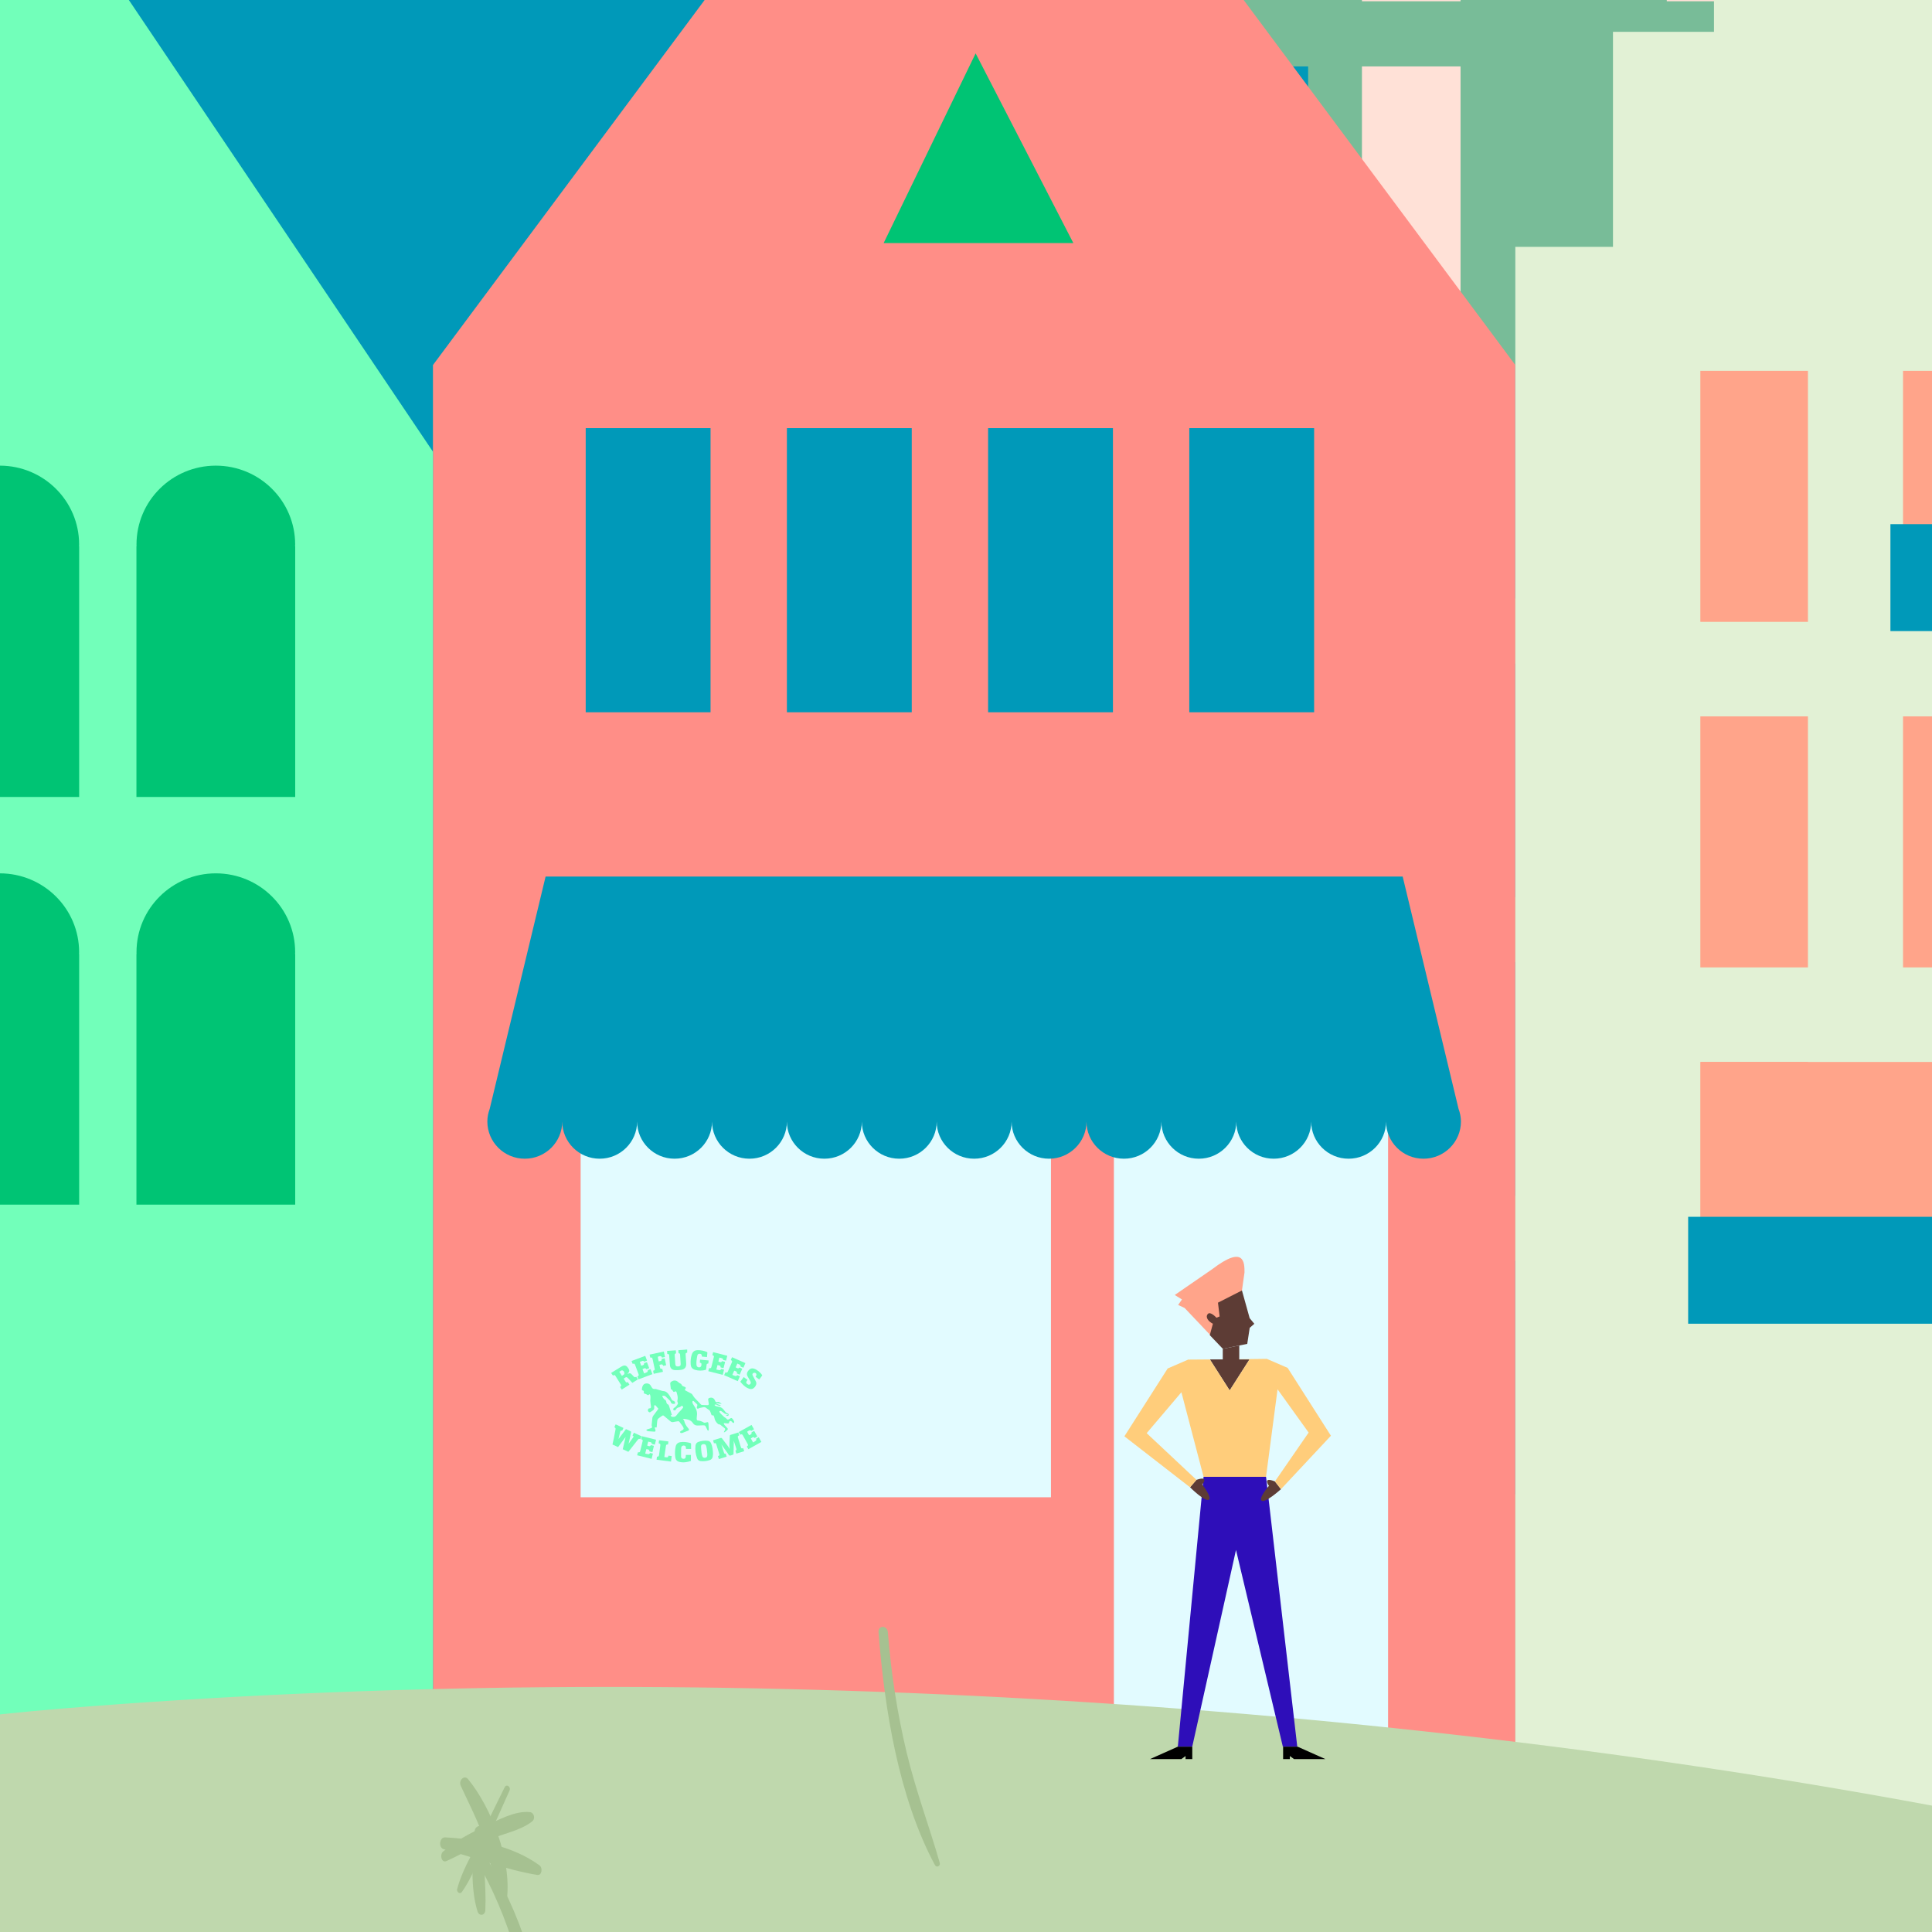 <?xml version="1.0" encoding="utf-8"?>
<!-- Generator: Adobe Illustrator 17.0.0, SVG Export Plug-In . SVG Version: 6.00 Build 0)  -->
<!DOCTYPE svg PUBLIC "-//W3C//DTD SVG 1.1//EN" "http://www.w3.org/Graphics/SVG/1.1/DTD/svg11.dtd">
<svg version="1.1" xmlns="http://www.w3.org/2000/svg" xmlns:xlink="http://www.w3.org/1999/xlink" x="0px" y="0px" width="800px"
	 height="800px" viewBox="0 0 800 800" enable-background="new 0 0 800 800" xml:space="preserve">
<rect x="0" y="0" width="800" height="800" fill="#808080" stroke="none"/>
<g id="people_shadow">
</g>
<g id="people_ohne_schadow">
</g>
<g id="Ebene_5">
</g>
<g id="Ebene_7">
	<g>
		<polygon fill="#0099B9" points="483.391,-204.587 -19.914,-9.194 -19.914,762.133 483.391,762.133 		"/>
		<path fill="#FFA48A" d="M447.372,85.624c0-29.644-24.186-53.676-54.038-53.676c-29.832,0-54.009,24.032-54.009,53.676
			c0,29.649,24.176,53.681,54.009,53.681C423.186,139.306,447.372,115.273,447.372,85.624z"/>
		<path fill="#FFA48A" d="M299.287,235.658c0-29.649-24.186-53.676-54.038-53.676c-29.832,0-54.013,24.027-54.013,53.676
			c0,29.649,24.181,53.676,54.013,53.676C275.101,289.334,299.287,265.307,299.287,235.658z"/>
		<path fill="#FFA48A" d="M447.372,235.658c0-29.649-24.186-53.676-54.038-53.676c-29.832,0-54.009,24.027-54.009,53.676
			c0,29.649,24.176,53.676,54.009,53.676C423.186,289.334,447.372,265.307,447.372,235.658z"/>
		<path fill="#FFA48A" d="M299.287,385.691c0-29.649-24.186-53.681-54.038-53.681c-29.832,0-54.013,24.032-54.013,53.681
			c0,29.644,24.181,53.681,54.013,53.681C275.101,439.372,299.287,415.335,299.287,385.691z"/>
		<path fill="#FFA48A" d="M447.372,385.691c0-29.649-24.186-53.681-54.038-53.681c-29.832,0-54.009,24.032-54.009,53.681
			c0,29.644,24.176,53.681,54.009,53.681C423.186,439.372,447.372,415.335,447.372,385.691z"/>
		<path fill="#FFA48A" d="M299.287,535.725c0-29.644-24.186-53.677-54.038-53.677c-29.832,0-54.013,24.032-54.013,53.677
			c0,29.649,24.181,53.681,54.013,53.681C275.101,589.406,299.287,565.374,299.287,535.725z"/>
		<path fill="#FFA48A" d="M447.372,535.725c0-29.644-24.186-53.677-54.038-53.677c-29.832,0-54.009,24.032-54.009,53.677
			c0,29.649,24.176,53.681,54.009,53.681C423.186,589.406,447.372,565.374,447.372,535.725z"/>
		<polygon fill="#78BC98" points="811.575,-595.449 483.391,-321.056 483.391,762.133 811.575,762.133 		"/>
		<rect x="500.821" y="-96.145" fill="#78BC98" width="40.842" height="96.67"/>
		<rect x="563.95" y="-96.145" fill="#FFE1D7" width="40.832" height="96.67"/>
		<rect x="627.064" y="-96.145" fill="#78BC98" width="40.837" height="96.67"/>
		<rect x="690.179" y="-96.145" fill="#FFE1D7" width="40.847" height="96.67"/>
		<rect x="753.298" y="-96.145" fill="#78BC98" width="40.847" height="96.67"/>
		<rect x="500.821" y="27.507" fill="#0099B9" width="40.842" height="96.665"/>
		<rect x="563.95" y="27.507" fill="#FFE1D7" width="40.832" height="96.665"/>
		<rect x="627.064" y="27.507" fill="#78BC98" width="40.837" height="96.665"/>
		<rect x="690.179" y="27.507" fill="#0099B9" width="40.847" height="96.665"/>
		<rect x="753.298" y="27.507" fill="#0099B9" width="40.847" height="96.665"/>
		<rect x="500.821" y="151.153" fill="#0099B9" width="40.842" height="96.67"/>
		<rect x="563.95" y="151.153" fill="#0099B9" width="40.832" height="96.67"/>
		<rect x="627.064" y="151.153" fill="#0099B9" width="40.837" height="96.67"/>
		<rect x="690.179" y="151.153" fill="#0099B9" width="40.847" height="96.67"/>
		<rect x="753.298" y="151.153" fill="#0099B9" width="40.847" height="96.67"/>
		<rect x="500.821" y="274.8" fill="#0099B9" width="40.842" height="96.67"/>
		<rect x="563.95" y="274.8" fill="#0099B9" width="40.832" height="96.67"/>
		<rect x="627.064" y="274.8" fill="#0099B9" width="40.837" height="96.67"/>
		<rect x="690.179" y="274.8" fill="#0099B9" width="40.847" height="96.67"/>
		<rect x="753.298" y="274.8" fill="#0099B9" width="40.847" height="96.67"/>
		<rect x="500.821" y="398.451" fill="#0099B9" width="40.842" height="96.669"/>
		<rect x="563.95" y="398.451" fill="#0099B9" width="40.832" height="96.669"/>
		<rect x="627.064" y="398.451" fill="#0099B9" width="40.837" height="96.669"/>
		<rect x="690.179" y="398.451" fill="#0099B9" width="40.847" height="96.669"/>
		<rect x="753.298" y="398.451" fill="#0099B9" width="40.847" height="96.669"/>
		<rect x="500.821" y="522.103" fill="#0099B9" width="40.842" height="96.664"/>
		<rect x="563.95" y="522.103" fill="#0099B9" width="40.832" height="96.664"/>
		<rect x="627.064" y="522.103" fill="#0099B9" width="40.837" height="96.664"/>
		<rect x="690.179" y="522.103" fill="#0099B9" width="40.847" height="96.664"/>
		<rect x="753.298" y="522.103" fill="#0099B9" width="40.847" height="96.664"/>
		<rect x="-422.391" y="-619.15" fill="#E2F1D5" width="446.729" height="1384.064"/>
		<polygon fill="#FF8E87" points="627.461,796.268 179.279,796.268 179.279,151.153 403.378,-149.959 627.461,151.153 		"/>
		<rect x="240.426" y="450.615" fill="#E2FBFF" width="194.755" height="169.372"/>
		<rect x="461.238" y="450.615" fill="#E2FBFF" width="113.537" height="267.51"/>
		<path fill="#0099B9" d="M603.949,459.132l-23.13-96.174H447.357h-82.914H225.921l-23.14,96.174
			c-0.605,1.651-0.982,3.401-0.982,5.259c0,8.507,6.94,15.407,15.506,15.407c8.566,0,15.506-6.901,15.506-15.407
			c0,8.507,6.94,15.407,15.501,15.407c8.566,0,15.506-6.901,15.506-15.407c0,8.507,6.945,15.407,15.516,15.407
			c8.556,0,15.501-6.901,15.501-15.407c0,8.507,6.94,15.407,15.501,15.407c8.561,0,15.501-6.901,15.501-15.407
			c0,8.507,6.945,15.407,15.516,15.407c8.561,0,15.506-6.901,15.506-15.407c0,8.507,6.94,15.407,15.501,15.407
			c8.556,0,15.501-6.901,15.501-15.407c0,8.507,6.94,15.407,15.516,15.407c8.556,0,15.501-6.901,15.501-15.407
			c0,8.507,6.945,15.407,15.506,15.407c8.556,0,15.501-6.901,15.501-15.407c0,8.507,6.945,15.407,15.516,15.407
			c8.561,0,15.496-6.901,15.496-15.407c0,8.507,6.94,15.407,15.501,15.407c8.561,0,15.506-6.901,15.506-15.407
			c0,8.507,6.94,15.407,15.501,15.407c8.57,0,15.516-6.901,15.516-15.407c0,8.507,6.93,15.407,15.501,15.407
			c8.556,0,15.501-6.901,15.501-15.407c0,8.507,6.945,15.407,15.501,15.407c8.561,0,15.516-6.901,15.516-15.407
			C604.941,462.532,604.559,460.783,603.949,459.132z"/>
		<rect x="242.528" y="177.283" fill="#0099B9" width="51.698" height="117.648"/>
		<rect x="325.838" y="177.283" fill="#0099B9" width="51.698" height="117.648"/>
		<rect x="409.153" y="177.283" fill="#0099B9" width="51.693" height="117.648"/>
		<rect x="492.458" y="177.283" fill="#0099B9" width="51.693" height="117.648"/>
		<polygon fill="#72FFBA" points="179.274,787.79 -268.917,787.79 -268.917,187.034 -44.814,-145.805 179.274,187.034 		"/>
		<path fill="#00C474" d="M32.721,226.25c0-0.268,0.04-0.526,0.04-0.798c0-18.024-14.713-32.638-32.847-32.638
			c-18.143,0-32.861,14.614-32.861,32.638c0,0.273,0.035,0.53,0.045,0.798h-0.059v103.748H32.78V226.25H32.721z"/>
		<path fill="#00C474" d="M122.178,226.25c0.01-0.268,0.04-0.526,0.04-0.798c0-18.024-14.713-32.638-32.846-32.638
			c-18.143,0-32.846,14.614-32.846,32.638c0,0.273,0.02,0.53,0.02,0.798h-0.05v103.748h65.742V226.25H122.178z"/>
		<path fill="#00C474" d="M32.721,395.075c0-0.273,0.04-0.53,0.04-0.798c0-18.034-14.713-32.643-32.847-32.643
			c-18.143,0-32.861,14.609-32.861,32.643c0,0.268,0.035,0.525,0.045,0.798h-0.059v103.749H32.78V395.075H32.721z"/>
		<path fill="#00C474" d="M122.178,395.075c0.01-0.273,0.04-0.53,0.04-0.798c0-18.034-14.713-32.643-32.846-32.643
			c-18.143,0-32.846,14.609-32.846,32.643c0,0.268,0.02,0.525,0.02,0.798h-0.05v103.749h65.742V395.075H122.178z"/>
		<rect x="627.461" y="102.221" fill="#E2F1D5" width="448.187" height="694.047"/>
		<rect x="667.901" y="13.18" fill="#E2F1D5" width="342.505" height="178.086"/>
		<rect x="709.725" y="-64.409" fill="#E2F1D5" width="261.138" height="135.776"/>
		<rect x="704.079" y="153.557" fill="#FFA48A" width="44.555" height="103.937"/>
		<rect x="788.008" y="153.557" fill="#FFA48A" width="128.311" height="103.937"/>
		<rect x="704.079" y="296.641" fill="#FFA48A" width="44.555" height="103.942"/>
		<rect x="788.008" y="296.641" fill="#FFA48A" width="44.555" height="103.942"/>
		<rect x="704.079" y="439.734" fill="#FFA48A" width="44.555" height="103.937"/>
		<rect x="704.252" y="439.734" fill="#FFA48A" width="128.311" height="103.937"/>
		<polygon fill="#00C474" points="444.453,100.655 365.897,100.655 403.987,22.099 		"/>
		<path fill="#BFD8AD" d="M25.971,707.452c-71.007,5.787-93.595,14.106-169.575,27.597
			c-90.407,16.052-212.691,17.787-380.379,80.318v216.282H691.204h131.278V751.95C572.438,703.168,284.762,686.359,25.971,707.452z"
			/>
		<path fill="#A6C191" d="M363.787,675.839c2.482,32.363,8.446,68.676,23.368,96.475c0.627,1.168,2.378,0.444,1.966-0.985
			c-4.398-15.258-9.921-29.916-13.656-45.477c-3.927-16.361-6.487-33.08-7.828-50.013
			C367.406,672.936,363.562,672.901,363.787,675.839L363.787,675.839z"/>
		<path fill="#A6C191" d="M197.122,769.971c6.887,11.941,12.428,24.807,16.35,38.531c3.719,13.017,4.643,26.811,8.158,39.783
			c0.432,1.594,2.819,1.978,3.056,0c1.644-13.698-2.169-28.704-6.165-41.438c-4.416-14.075-10.562-27.12-18.076-39.184
			C199.002,765.345,195.701,767.507,197.122,769.971L197.122,769.971z"/>
		<path fill="#A6C191" d="M183.742,765.712c12.782,3.411,25.848,8.599,38.788,10.663c1.861,0.297,2.269-2.946,0.9-3.948
			c-11.113-8.13-26.246-10.971-39.131-11.604C181.957,760.71,181.426,765.094,183.742,765.712L183.742,765.712z"/>
		<path fill="#A6C191" d="M208.97,740.058c-3.622,7.333-7.225,14.674-10.778,22.054c-3.124,6.485-7.007,12.914-8.893,20.072
			c-0.328,1.245,1.147,2.334,1.892,1.309c4.125-5.675,6.68-12.953,9.674-19.523c3.41-7.482,6.768-14.994,10.108-22.519
			C211.669,739.884,209.73,738.521,208.97,740.058L208.97,740.058z"/>
		<path fill="#A6C191" d="M184.878,770.621c6.221-2.819,12.188-6.371,18.437-9.12c5.54-2.437,12.051-3.421,17.002-7.255
			c1.516-1.174,0.837-3.708-0.886-3.885c-6.201-0.639-12.96,3.193-18.641,5.847c-6.039,2.821-12.015,5.973-17.308,10.479
			C181.952,767.99,182.81,771.558,184.878,770.621L184.878,770.621z"/>
		<path fill="#A6C191" d="M190.791,739.472c3.583,7.812,7.488,15.115,10.133,23.504c2.409,7.639,3.188,15.844,5.704,23.378
			c0.532,1.594,3.008,2.213,3.274,0c1.981-16.447-6.581-38.068-16.089-49.653C192.263,734.811,189.755,737.214,190.791,739.472
			L190.791,739.472z"/>
		<path fill="#A6C191" d="M196.542,758.289c-0.897,10.417-1.912,23.197,1.199,33.215c0.634,2.042,3.125,1.752,3.224-0.518
			c0.476-10.848-1.271-21.715-0.575-32.697C200.579,755.331,196.791,755.404,196.542,758.289L196.542,758.289z"/>
		<rect x="782.785" y="217.05" fill="#0099B9" width="139.739" height="44.272"/>
		<rect x="699.029" y="503.852" fill="#0099B9" width="139.739" height="44.272"/>
		<path fill="#FFFFFF" d="M-801.51-798.943V1736.5h2535.443V-798.943H-801.51z M813.597,812.628H-3.164V-4.133h816.761V812.628z"/>
		<g>
			<path fill="#FFA48A" d="M514.268,534.357l-4.9,10.887l-7.348,8.485l-11.498-12.129l-2.679-1.253l1.585-2.272l-2.995-1.847
				l15.506-10.683c13.38-10.219,13.392-2.643,13.38,1.359L514.268,534.357"/>
			<polygon fill="#2E0EB9" points="524.236,611.523 537.174,723.27 531.202,723.27 511.798,641.803 493.683,723.27 487.712,723.27 
				498.376,611.523 			"/>
			<polygon points="531.313,723.255 531.313,728.406 534.099,728.406 534.099,727.136 535.844,728.406 548.833,728.406 
				548.833,728.406 537.286,723.255 			"/>
			<polygon points="493.698,723.255 493.698,728.406 490.911,728.406 490.911,727.136 489.168,728.406 476.178,728.406 
				476.178,728.406 487.726,723.255 			"/>
			<polygon fill="#FF98E0" points="503.803,562.894 506.319,562.876 506.319,562.894 			"/>
			<polygon fill="#FFDAB4" points="500.974,562.894 503.803,562.894 500.987,562.915 			"/>
			<path fill="#5D3C35" d="M492.774,615.855l2.653-3.079c5.487-1.896,2.396,1.942,2.396,1.942s3.886,5.007,2.891,6.147
				C499.344,622.426,492.774,615.855,492.774,615.855z"/>
			<polygon fill="#5D3C35" points="503.803,562.894 506.319,562.894 506.319,562.876 506.319,560.839 506.319,558.482 
				506.348,558.513 513.149,557.142 513.149,557.73 513.149,562.826 513.149,562.894 517.397,562.894 509.185,575.752 
				500.987,562.915 			"/>
			<path fill="#5D3C35" d="M500.104,544.121c1.055-1.312,3.6,1.523,3.6,1.523l1.318-0.528l-0.687-5.711l9.933-5.047l3.194,11.474
				l1.932,2.319l-1.914,1.67l-1.021,6.655l-3.311,0.667l-6.8,1.37l-0.029-0.031l-5.365-5.625l1.278-4.719
				C500.377,547.184,499.005,545.485,500.104,544.121z"/>
			<path fill="#5D3C35" d="M527.916,613.427c-5.393-2.153-2.485,1.827-2.485,1.827s-4.117,4.818-3.176,6.002
				c1.295,1.625,8.166-4.628,8.166-4.628L527.916,613.427z"/>
			<polygon fill="#FFCD7B" points="483.51,566.657 492.154,562.915 492.158,562.98 500.987,562.915 509.185,575.752 
				517.397,562.894 513.149,562.894 513.149,562.826 524.541,562.673 533.185,566.415 551.106,594.505 530.421,616.628 
				527.916,613.427 541.883,593.199 529.008,575.278 524.236,611.523 498.376,611.523 489.195,576.497 474.813,593.441 
				495.427,612.776 492.774,615.855 465.589,594.747 			"/>
		</g>
		<g>
			<path fill="#72FFBA" d="M253.089,568.488c1.26-0.783,2.518-1.57,3.782-2.348c0.324-0.2,0.655-0.396,1.003-0.547
				c0.631-0.274,1.26-0.211,1.745,0.281c0.335,0.34,0.61,0.765,0.822,1.196c0.234,0.476,0.116,0.961-0.226,1.375
				c-0.12,0.146-0.248,0.285-0.377,0.432c0.035,0.007,0.063,0.023,0.082,0.015c0.976-0.4,1.157-0.358,1.877,0.436
				c0.147,0.162,0.297,0.32,0.442,0.484c0.329,0.371,0.667,0.698,1.19,0.245c0.246,0.388,0.463,0.731,0.706,1.115
				c-0.759,0.478-1.504,0.948-2.29,1.443c-0.5-0.544-0.996-1.083-1.491-1.623c-0.856-0.935-0.957-0.946-1.99-0.205
				c-0.031,0.022-0.053,0.058-0.095,0.106c0.246,0.39,0.485,0.785,0.739,1.17c0.3,0.456,0.404,0.479,0.946,0.222
				c0.219,0.345,0.442,0.696,0.689,1.086c-1.068,0.674-2.122,1.338-3.203,2.02c-0.233-0.365-0.45-0.708-0.662-1.04
				c0.014-0.044,0.013-0.079,0.03-0.092c0.516-0.424,0.542-0.488,0.182-1.079c-0.66-1.083-1.336-2.156-2.012-3.23
				c-0.426-0.677-0.431-0.674-1.175-0.371c-0.237-0.333-0.477-0.671-0.718-1.008C253.089,568.543,253.089,568.516,253.089,568.488z
				 M256.443,568.016c0.368,0.578,0.714,1.122,1.081,1.699c0.404-0.382,1.079-0.442,1.04-1.107
				c-0.028-0.474-0.268-0.919-0.727-1.106C257.254,567.264,256.913,567.805,256.443,568.016z"/>
			<path fill="#72FFBA" d="M284.554,558.82c0,0.42,0,0.84,0,1.274c-0.687,0.203-0.692,0.203-0.642,1.001
				c0.074,1.171,0.173,2.34,0.231,3.512c0.074,1.5-0.592,2.379-2.089,2.616c-0.853,0.135-1.74,0.162-2.603,0.107
				c-1.246-0.081-1.932-0.794-2.046-2.018c-0.12-1.29-0.192-2.584-0.292-3.876c-0.055-0.71-0.061-0.709-0.802-0.783
				c-0.029-0.393-0.058-0.795-0.093-1.267c1.2-0.082,2.39-0.164,3.627-0.249c0.031,0.428,0.061,0.83,0.09,1.228
				c-0.565,0.284-0.581,0.285-0.541,0.963c0.069,1.185,0.149,2.369,0.244,3.552c0.058,0.715,0.381,0.972,1.111,0.939
				c0.814-0.037,1.132-0.307,1.099-1.044c-0.058-1.308-0.163-2.613-0.243-3.92c-0.024-0.387-0.251-0.514-0.626-0.494
				c-0.028-0.421-0.056-0.826-0.087-1.283c0.848-0.058,1.687-0.113,2.526-0.175c0.215-0.016,0.429-0.053,0.644-0.08
				C284.226,558.82,284.39,558.82,284.554,558.82z"/>
			<path fill="#72FFBA" d="M282.785,587.664c0.617,0.355,0.564,0.998,0.776,1.53c0.189,0.473,0.458,0.921,0.74,1.349
				c0.254,0.386,0.588,0.718,0.856,1.096c0.25,0.353,0.175,0.614-0.227,0.779c-0.795,0.325-1.6,0.624-2.401,0.932
				c-0.063,0.024-0.132,0.042-0.198,0.043c-0.275,0.005-0.585,0.027-0.698-0.293c-0.111-0.316,0.159-0.467,0.372-0.606
				c0.193-0.126,0.413-0.209,0.615-0.323c0.41-0.231,0.547-0.516,0.388-0.954c-0.109-0.301-0.28-0.588-0.466-0.851
				c-0.369-0.522-0.779-1.016-1.148-1.538c-0.18-0.255-0.391-0.368-0.693-0.317c-0.632,0.106-1.27,0.187-1.893,0.331
				c-0.492,0.114-0.862-0.014-1.234-0.337c-0.875-0.76-1.779-1.487-2.665-2.235c-0.248-0.209-0.47-0.214-0.732-0.019
				c-0.514,0.383-1.068,0.718-1.555,1.131c-0.216,0.183-0.4,0.497-0.441,0.774c-0.122,0.836-0.174,1.683-0.239,2.526
				c-0.025,0.326-0.071,0.536-0.486,0.361c-0.276-0.116-0.382,0.047-0.299,0.321c0.079,0.26,0.18,0.515,0.245,0.779
				c0.124,0.504-0.033,0.703-0.544,0.672c-0.804-0.048-1.607-0.111-2.409-0.178c-0.358-0.03-0.639-0.203-0.866-0.562
				c0.154-0.083,0.283-0.179,0.428-0.225c0.507-0.161,1.023-0.292,1.528-0.457c0.484-0.158,0.581-0.449,0.358-0.897
				c-0.061-0.123-0.076-0.285-0.064-0.425c0.088-0.991,0.168-1.983,0.299-2.969c0.04-0.304,0.187-0.621,0.367-0.873
				c0.641-0.899,1.319-1.771,1.978-2.658c0.152-0.204,0.15-0.352-0.103-0.533c-0.24-0.172-0.377-0.483-0.587-0.706
				c-0.183-0.193-0.424-0.506-0.609-0.486c-0.349,0.038-0.329,0.445-0.287,0.711c0.124,0.792-0.155,1.332-0.879,1.673
				c-0.206,0.097-0.373,0.273-0.56,0.411c-0.257,0.19-0.536,0.237-0.792,0.028c-0.285-0.233-0.493-0.518-0.349-0.925
				c0.113-0.319,0.223-0.606,0.667-0.578c0.407,0.026,0.631-0.251,0.591-0.699c-0.039-0.434-0.102-0.867-0.182-1.296
				c-0.139-0.745-0.155-1.48-0.049-2.236c0.06-0.425,0.001-0.896-0.124-1.31c-0.111-0.367-0.377-0.376-0.589-0.053
				c-0.146,0.221-0.269,0.171-0.436,0.077c-0.22-0.123-0.434-0.259-0.663-0.36c-0.262-0.116-0.539-0.2-0.922-0.339
				c0-0.118-0.006-0.355,0.001-0.591c0.01-0.329-0.09-0.556-0.459-0.601c-0.265-0.032-0.358-0.218-0.35-0.469
				c0.022-0.656,0.183-1.276,0.568-1.809c0.648-0.895,2.36-0.834,2.962,0.095c0.267,0.411,0.489,0.855,0.787,1.242
				c0.129,0.167,0.388,0.272,0.607,0.318c0.248,0.053,0.522-0.025,0.774,0.017c0.311,0.051,0.613,0.166,0.918,0.256
				c0.586,0.172,1.17,0.348,1.756,0.519c0.104,0.031,0.212,0.07,0.319,0.07c1.339,0.003,2.087,0.879,2.735,1.874
				c0.319,0.49,0.589,1.013,0.848,1.538c0.142,0.288,0.311,0.491,0.633,0.581c0.414,0.116,0.753,0.344,0.824,0.812
				c0.045,0.296-0.042,0.494-0.402,0.517c-0.885,0.058-1.178-0.135-1.455-0.957c-0.057-0.169-0.201-0.319-0.333-0.449
				c-0.543-0.536-1.112-1.047-1.643-1.596c-0.357-0.369-0.763-0.438-1.234-0.346c-0.215,0.042-0.289,0.151-0.172,0.345
				c0.33,0.545,0.604,1.126,1.237,1.429c0.174,0.083,0.323,0.374,0.348,0.586c0.064,0.531,0.185,0.966,0.736,1.216
				c0.189,0.086,0.339,0.361,0.412,0.581c0.403,1.21,0.777,2.43,1.16,3.646c0.019,0.06,0.022,0.124,0.037,0.211
				c-0.186,0-0.344,0-0.504,0c0.171,0.615,0.296,0.658,0.889,0.71c0.748,0.065,1.214-0.184,1.656-0.823
				c0.569-0.823,1.327-1.514,1.999-2.266c0.181-0.202,0.359-0.41,0.509-0.635c0.192-0.288,0.121-0.544-0.163-0.74
				c-0.268-0.186-0.452-0.077-0.676,0.125c-0.199,0.18-0.472,0.339-0.732,0.38c-0.601,0.095-1.038,0.352-1.32,0.906
				c-0.088,0.172-0.31,0.381-0.474,0.383c-0.223,0.004-0.625-0.156-0.637-0.278c-0.024-0.235,0.104-0.622,0.287-0.717
				c0.692-0.36,1.118-0.939,1.531-1.555c0.175-0.26,0.169-0.459,0.026-0.745c-0.122-0.245-0.183-0.591-0.112-0.848
				c0.195-0.706,0.149-1.396,0.002-2.089c-0.082-0.385-0.215-0.759-0.302-1.143c-0.123-0.538-0.371-0.674-0.837-0.389
				c-0.292,0.178-0.479,0.119-0.645-0.148c-0.079-0.127-0.17-0.247-0.248-0.375c-0.257-0.424-0.255-0.425-0.667-0.466
				c-0.094-0.772-0.208-1.532-0.27-2.296c-0.031-0.389,0.169-0.704,0.514-0.917c0.827-0.509,1.862-0.722,2.921,0.339
				c0.214,0.214,0.498,0.383,0.781,0.497c0.268,0.107,0.414,0.24,0.502,0.523c0.059,0.191,0.234,0.389,0.411,0.49
				c0.305,0.173,0.662,0.253,0.979,0.408c0.4,0.197,0.44,0.443,0.167,0.781c-0.334,0.414-0.291,0.516,0.207,0.766
				c0.778,0.391,1.545,0.804,2.307,1.226c0.145,0.08,0.263,0.23,0.362,0.37c0.311,0.441,0.564,0.931,0.919,1.331
				c0.67,0.755,1.398,1.459,2.098,2.188c0.122,0.127,0.207,0.291,0.338,0.405c0.168,0.146,0.357,0.354,0.55,0.37
				c0.814,0.065,1.634,0.087,2.451,0.086c0.351,0,0.498-0.258,0.452-0.596c-0.067-0.498-0.142-0.996-0.232-1.491
				c-0.083-0.459,0.056-0.757,0.49-0.9c1.14-0.376,1.928,0.155,2.346,1.126c0.254,0.588,0.21,0.601,0.89,0.562
				c0.258-0.015,0.551-0.072,0.768,0.025c0.36,0.161,0.671,0.432,1.003,0.656c-0.023,0.037-0.047,0.075-0.07,0.112
				c-0.67-0.121-1.339-0.242-2.01-0.358c-0.018-0.003-0.047,0.057-0.141,0.177c0.647,0.274,1.266,0.537,1.884,0.799
				c-0.003,0.041-0.007,0.083-0.01,0.124c-0.128,0.037-0.266,0.126-0.382,0.103c-0.302-0.06-0.6-0.154-0.889-0.263
				c-0.163-0.061-0.295-0.216-0.459-0.261c-0.209-0.058-0.438-0.067-0.657-0.056c-0.047,0.002-0.142,0.24-0.121,0.257
				c0.168,0.141,0.343,0.305,0.545,0.368c0.441,0.138,0.896,0.246,1.352,0.319c0.811,0.128,1.386,0.599,1.88,1.207
				c0.232,0.286,0.466,0.571,0.687,0.866c0.219,0.293,0.474,0.523,0.847,0.593c0.065,0.012,0.127,0.049,0.188,0.079
				c0.292,0.143,0.371,0.408,0.309,0.687c-0.027,0.121-0.193,0.274-0.319,0.298c-0.279,0.054-0.564,0.019-0.76-0.366
				c0.316-0.028,0.571-0.051,0.827-0.074c0.01-0.04,0.019-0.08,0.029-0.119c-0.216-0.048-0.434-0.09-0.649-0.146
				c-0.228-0.059-0.482-0.082-0.673-0.204c-0.483-0.307-0.929-0.671-1.405-0.99c-0.137-0.092-0.324-0.149-0.489-0.151
				c-0.313-0.004-0.456,0.21-0.319,0.494c0.11,0.228,0.274,0.441,0.452,0.623c0.468,0.478,0.951,0.942,1.441,1.397
				c0.134,0.124,0.32,0.189,0.471,0.297c0.162,0.116,0.338,0.229,0.46,0.382c0.354,0.442,0.588,0.509,1.088,0.258
				c0.073-0.037,0.144-0.079,0.211-0.126c0.757-0.536,0.866-0.532,1.442,0.215c0.212,0.275,0.389,0.595,0.496,0.922
				c0.051,0.156-0.1,0.378-0.159,0.569c-0.184-0.08-0.388-0.133-0.546-0.248c-0.15-0.109-0.232-0.306-0.378-0.423
				c-0.432-0.349-0.899-0.231-0.996,0.306c-0.094,0.523-0.339,0.59-0.79,0.51c-0.414-0.074-0.842-0.076-1.263-0.107
				c-0.037-0.003-0.077,0.021-0.229,0.066c0.118,0.245,0.189,0.503,0.345,0.69c0.35,0.418,0.751,0.793,1.115,1.2
				c0.368,0.411,0.335,0.642-0.089,0.988c-0.243,0.199-0.465,0.423-0.714,0.612c-0.149,0.113-0.333,0.181-0.502,0.269
				c-0.029-0.034-0.058-0.068-0.087-0.101c0.153-0.295,0.299-0.594,0.462-0.884c0.176-0.315,0.124-0.561-0.163-0.784
				c-0.571-0.444-1.127-0.908-1.699-1.35c-0.124-0.096-0.297-0.198-0.438-0.186c-0.365,0.031-0.574-0.164-0.802-0.395
				c-0.617-0.626-1.094-1.317-1.234-2.21c-0.042-0.266-0.155-0.522-0.239-0.781c-0.085-0.26-0.224-0.433-0.54-0.361
				c-0.273,0.063-0.424-0.053-0.514-0.327c-0.161-0.492-0.334-0.983-0.551-1.451c-0.093-0.2-0.293-0.367-0.477-0.506
				c-0.334-0.252-0.732-0.431-1.032-0.715c-0.482-0.455-0.989-0.501-1.583-0.304c-0.289,0.096-0.605,0.107-0.903,0.18
				c-0.231,0.057-0.472,0.118-0.677,0.233c-0.483,0.273-0.817,0.122-0.81-0.434c0.003-0.242,0.167-0.479,0.212-0.726
				c0.029-0.16,0.04-0.398-0.053-0.494c-0.437-0.45-0.901-0.875-1.376-1.285c-0.326-0.281-0.566-0.193-0.593,0.241
				c-0.016,0.265,0.062,0.568,0.191,0.803c0.308,0.561,0.676,1.088,1.01,1.635c0.68,1.112,0.855,2.309,0.632,3.587
				c-0.074,0.425-0.076,0.871-0.04,1.301c0.012,0.144,0.24,0.378,0.38,0.385c0.924,0.048,1.73,0.382,2.52,0.84
				c0.237,0.137,0.649,0.097,0.934,0.001c0.808-0.274,0.963-0.209,1.03,0.643c0.055,0.694,0.082,1.39,0.115,2.086
				c0.006,0.135,0.003,0.277-0.036,0.404c-0.028,0.094-0.122,0.235-0.185,0.234c-0.098-0.001-0.238-0.081-0.285-0.168
				c-0.225-0.42-0.43-0.851-0.634-1.283c-0.325-0.688-0.469-0.783-1.229-0.755c-0.75,0.027-1.5,0.068-2.251,0.088
				c-0.811,0.021-1.493-0.297-1.922-0.974c-0.885-1.396-2.312-1.599-3.752-1.799c-0.104-0.014-0.217,0.041-0.326,0.065
				C282.835,587.604,282.81,587.634,282.785,587.664z"/>
			<path fill="#72FFBA" d="M305.738,593.143c0.133,0.422,0.255,0.808,0.384,1.22c-0.084,0.041-0.15,0.083-0.221,0.107
				c-0.373,0.129-0.465,0.392-0.357,0.746c0.395,1.29,0.78,2.582,1.195,3.866c0.234,0.724,0.266,0.722,1.033,0.6
				c0.123,0.387,0.248,0.783,0.387,1.22c-1.08,0.337-2.141,0.668-3.245,1.013c-0.131-0.413-0.257-0.808-0.4-1.256
				c0.594-0.119,0.47-0.494,0.346-0.885c-0.341-1.074-0.672-2.151-1.061-3.224c0.014,0.314,0.046,0.629,0.04,0.942
				c-0.029,1.488-0.077,2.975-0.095,4.462c-0.003,0.278-0.113,0.379-0.353,0.441c-0.434,0.112-0.924,0.428-1.278,0.313
				c-0.351-0.115-0.574-0.648-0.836-1.01c-0.855-1.179-1.703-2.362-2.554-3.544c0.111,0.344,0.229,0.701,0.342,1.059
				c0.242,0.767,0.492,1.531,0.717,2.303c0.107,0.369,0.286,0.555,0.718,0.386c0.131,0.414,0.257,0.809,0.399,1.257
				c-1.075,0.337-2.121,0.664-3.221,1.009c-0.133-0.413-0.26-0.808-0.394-1.227c0.127-0.057,0.236-0.107,0.345-0.154
				c0.255-0.11,0.339-0.292,0.256-0.561c-0.418-1.354-0.821-2.712-1.254-4.061c-0.21-0.654-0.286-0.674-0.988-0.525
				c-0.124-0.393-0.249-0.79-0.387-1.23c0.402-0.129,0.773-0.25,1.145-0.366c0.689-0.216,1.376-0.441,2.072-0.632
				c0.13-0.036,0.363,0.018,0.439,0.116c0.898,1.151,1.785,2.311,2.652,3.485c0.223,0.302,0.368,0.662,0.565,1.024
				c-0.259-1.882,0.063-3.723,0.076-5.568c0.001-0.103,0.14-0.264,0.247-0.299C303.524,593.822,304.606,593.494,305.738,593.143z"/>
			<path fill="#72FFBA" d="M262.461,593.258c1.081,0.497,2.13,0.98,3.224,1.483c-0.184,0.4-0.357,0.778-0.551,1.201
				c-0.591-0.38-0.88,0.042-1.18,0.425c-1.202,1.536-2.402,3.074-3.604,4.611c-0.041,0.053-0.086,0.103-0.155,0.186
				c-0.762-0.35-1.524-0.7-2.325-1.068c0.4-1.721,0.797-3.426,1.184-5.092c-1.024,1.38-2.067,2.784-3.119,4.2
				c-0.781-0.36-1.534-0.706-2.32-1.068c0.191-0.875,0.392-1.734,0.565-2.599c0.241-1.203,0.456-2.411,0.693-3.614
				c0.085-0.431-0.006-0.758-0.495-0.932c0.182-0.397,0.355-0.774,0.55-1.2c1.083,0.498,2.151,0.99,3.237,1.489
				c-0.186,0.403-0.356,0.771-0.523,1.133c-0.656-0.073-0.697-0.047-0.855,0.603c-0.225,0.925-0.443,1.851-0.682,2.851
				c1.052-1.398,2.06-2.738,3.091-4.108c0.688,0.315,1.371,0.615,2.035,0.949c0.081,0.041,0.12,0.279,0.092,0.408
				c-0.34,1.596-0.696,3.19-1.035,4.722c0.578-0.802,1.21-1.655,1.816-2.527c0.345-0.497,0.325-0.517-0.177-0.896
				C262.099,594.043,262.273,593.666,262.461,593.258z"/>
			<path fill="#72FFBA" d="M295.24,601.961c-0.022,0.254-0.048,0.675-0.098,1.094c-0.092,0.764-0.514,1.286-1.236,1.531
				c-1.216,0.412-2.472,0.556-3.749,0.429c-0.724-0.072-1.245-0.465-1.5-1.158c-0.627-1.701-0.867-3.456-0.663-5.261
				c0.086-0.757,0.502-1.298,1.222-1.548c1.251-0.434,2.544-0.599,3.864-0.442c0.7,0.083,1.15,0.5,1.413,1.149
				C295.019,599.051,295.181,600.41,295.24,601.961z M292.875,601.971c-0.048-0.506-0.075-0.984-0.143-1.456
				c-0.087-0.604-0.146-1.223-0.327-1.8c-0.192-0.612-0.685-0.827-1.299-0.706c-0.608,0.12-0.838,0.397-0.812,1.118
				c0.029,0.789,0.089,1.58,0.188,2.363c0.067,0.534,0.159,1.082,0.357,1.577c0.206,0.515,0.672,0.663,1.232,0.542
				c0.55-0.119,0.752-0.356,0.801-0.973C292.89,602.405,292.875,602.173,292.875,601.971z"/>
			<path fill="#72FFBA" d="M292.736,561.932c-0.711-0.068-1.386-0.133-2.087-0.2c-0.011-0.09-0.025-0.166-0.028-0.242
				c-0.022-0.591-0.235-0.846-0.772-0.921c-0.531-0.074-0.97,0.172-1.086,0.704c-0.156,0.718-0.274,1.447-0.347,2.178
				c-0.058,0.58-0.075,1.175-0.017,1.754c0.079,0.784,0.81,1.192,1.538,0.887c0.176-0.074,0.316-0.28,0.422-0.456
				c0.072-0.119,0.064-0.29,0.079-0.439c0.069-0.698,0.023-0.766-0.664-0.955c0.036-0.395,0.072-0.797,0.113-1.244
				c1.176,0.112,2.324,0.222,3.531,0.338c-0.035,0.427-0.068,0.84-0.102,1.247c-0.672,0.146-0.677,0.146-0.759,0.862
				c-0.056,0.488-0.082,0.98-0.153,1.465c-0.019,0.127-0.135,0.315-0.241,0.342c-1.468,0.381-2.941,0.401-4.399-0.048
				c-1.094-0.337-1.693-1.068-1.766-2.239c-0.086-1.376,0.005-2.729,0.443-4.04c0.442-1.32,1.176-1.845,2.564-1.851
				c1.268-0.005,2.493,0.235,3.664,0.735c0.195,0.083,0.267,0.186,0.242,0.396C292.847,560.76,292.798,561.316,292.736,561.932z"/>
			<path fill="#72FFBA" d="M294.976,561.132c0.108-0.417,0.21-0.81,0.319-1.231c1.959,0.497,3.883,0.985,5.859,1.487
				c-0.17,0.681-0.333,1.335-0.508,2.036c-0.388-0.094-0.755-0.175-1.116-0.278c-0.065-0.019-0.152-0.13-0.148-0.194
				c0.021-0.362-0.211-0.468-0.497-0.539c-0.315-0.078-0.629-0.165-0.997-0.261c-0.142,0.558-0.278,1.089-0.412,1.613
				c0.857,0.425,1.208,0.391,1.542-0.152c0.108,0.023,0.226,0.045,0.342,0.075c0.288,0.074,0.575,0.153,0.876,0.233
				c-0.015,0.105-0.02,0.185-0.039,0.262c-0.194,0.765-0.391,1.529-0.597,2.331c-0.425-0.105-0.829-0.206-1.228-0.305
				c-0.01-0.711-0.043-0.736-1.268-0.965c-0.151,0.588-0.303,1.179-0.475,1.848c0.495,0.105,0.963,0.256,1.438,0.28
				c0.173,0.009,0.36-0.284,0.622-0.508c0.283,0.071,0.686,0.173,1.124,0.283c-0.185,0.727-0.362,1.422-0.548,2.149
				c-1.994-0.506-3.958-1.003-5.97-1.514c0.106-0.428,0.206-0.831,0.305-1.229c0.805,0.022,0.834,0.004,1.031-0.769
				c0.309-1.215,0.624-2.429,0.911-3.649C295.709,561.43,295.683,561.418,294.976,561.132z"/>
			<path fill="#72FFBA" d="M269.524,598.381c0.413,0.102,0.807,0.2,1.258,0.312c-0.214,0.866-0.424,1.715-0.642,2.6
				c-0.434-0.106-0.826-0.202-1.211-0.296c-0.068-0.712-0.214-0.818-1.299-0.945c-0.147,0.585-0.295,1.175-0.461,1.834
				c0.48,0.099,0.937,0.246,1.399,0.262c0.193,0.007,0.395-0.265,0.593-0.409c-0.018-0.041-0.036-0.082-0.054-0.124
				c0.403,0.1,0.806,0.2,1.246,0.309c-0.181,0.73-0.352,1.423-0.533,2.153c-2.008-0.498-3.974-0.986-5.981-1.484
				c0.106-0.433,0.205-0.835,0.301-1.229c0.81,0.018,0.819,0.021,1.015-0.752c0.311-1.229,0.618-2.459,0.908-3.693
				c0.156-0.664,0.111-0.718-0.57-0.98c0.095-0.396,0.192-0.798,0.299-1.239c1.957,0.486,3.883,0.963,5.87,1.457
				c-0.163,0.672-0.322,1.325-0.494,2.038c-0.437-0.103-0.851-0.202-1.25-0.296c-0.074-1.016-0.968-0.64-1.5-1.008
				c-0.153,0.601-0.288,1.135-0.422,1.664C268.86,598.981,269.229,598.946,269.524,598.381z"/>
			<path fill="#72FFBA" d="M305.104,568.708c0.139-0.662,0.006-0.8-1.087-1.134c-0.244,0.549-0.49,1.103-0.768,1.729
				c0.467,0.182,0.906,0.405,1.37,0.506c0.17,0.037,0.404-0.212,0.708-0.389c0.255,0.112,0.636,0.279,1.055,0.462
				c-0.301,0.685-0.589,1.34-0.893,2.03c-1.883-0.828-3.739-1.643-5.638-2.478c0.172-0.4,0.335-0.781,0.497-1.158
				c0.818,0.141,0.824,0.144,1.16-0.617c0.502-1.134,1.008-2.266,1.488-3.409c0.285-0.679,0.256-0.71-0.389-1.095
				c0.164-0.374,0.331-0.755,0.512-1.168c1.856,0.816,3.685,1.621,5.541,2.438c-0.284,0.648-0.557,1.268-0.847,1.928
				c-0.414-0.181-0.806-0.353-1.169-0.512c0.078-1.018-0.878-0.8-1.319-1.245c-0.25,0.566-0.474,1.073-0.696,1.575
				c0.846,0.557,1.155,0.577,1.545,0.085c0.374,0.164,0.757,0.331,1.177,0.515c-0.186,0.43-0.36,0.839-0.538,1.246
				c-0.174,0.396-0.352,0.79-0.539,1.21C305.859,569.043,305.478,568.874,305.104,568.708z"/>
			<path fill="#72FFBA" d="M315.264,597.073c-1.796,1.005-3.566,1.994-5.382,3.01c-0.214-0.381-0.417-0.744-0.617-1.102
				c0.604-0.547,0.612-0.552,0.234-1.239c-0.599-1.087-1.2-2.173-1.82-3.248c-0.391-0.677-0.412-0.669-1.144-0.403
				c-0.197-0.35-0.396-0.705-0.622-1.106c1.756-0.982,3.499-1.957,5.286-2.957c0.345,0.617,0.68,1.216,1.029,1.838
				c-0.407,0.229-0.773,0.434-1.133,0.636c-0.451-0.428-0.748-0.364-1.728,0.367c0.267,0.477,0.535,0.957,0.802,1.434
				c0.989-0.388,1.131-0.555,1.012-1.187c0.109-0.066,0.223-0.138,0.34-0.204c0.248-0.14,0.498-0.276,0.768-0.426
				c0.437,0.782,0.862,1.541,1.307,2.337c-0.385,0.217-0.749,0.422-1.109,0.625c-0.476-0.5-0.68-0.477-1.573,0.189
				c0.293,0.526,0.59,1.057,0.919,1.647c0.417-0.253,0.854-0.457,1.204-0.76c0.144-0.124,0.101-0.464,0.143-0.705
				c-0.04-0.018-0.08-0.037-0.12-0.055c0.364-0.205,0.728-0.409,1.122-0.63C314.545,595.786,314.895,596.413,315.264,597.073z"/>
			<path fill="#72FFBA" d="M268.827,566.536c-0.42,0.158-0.81,0.304-1.193,0.448c-0.396-0.575-0.589-0.58-1.582-0.05
				c0.211,0.567,0.424,1.137,0.659,1.768c0.449-0.185,0.902-0.311,1.279-0.554c0.174-0.113,0.199-0.456,0.292-0.694
				c-0.039-0.024-0.078-0.048-0.117-0.072c0.38-0.143,0.759-0.285,1.19-0.447c0.26,0.693,0.516,1.372,0.781,2.079
				c-1.93,0.721-3.828,1.431-5.77,2.156c-0.16-0.417-0.308-0.803-0.454-1.185c0.68-0.422,0.694-0.441,0.423-1.178
				c-0.427-1.164-0.854-2.329-1.305-3.484c-0.287-0.736-0.307-0.728-1.071-0.582c-0.141-0.373-0.285-0.751-0.449-1.184
				c1.885-0.705,3.754-1.405,5.67-2.122c0.246,0.656,0.488,1.298,0.74,1.969c-0.372,0.142-0.71,0.282-1.057,0.396
				c-0.074,0.024-0.223-0.02-0.263-0.081c-0.171-0.261-0.384-0.265-0.642-0.166c-0.329,0.126-0.662,0.24-1.03,0.373
				c0.206,0.551,0.4,1.068,0.591,1.581c1.064-0.26,1.184-0.364,1.182-1.018c0.053-0.027,0.111-0.063,0.173-0.087
				c0.318-0.12,0.637-0.236,1.01-0.373C268.198,564.865,268.506,565.683,268.827,566.536z"/>
			<path fill="#72FFBA" d="M286.091,602.446c0,0.844,0,1.658,0,2.497c-1.573,0.542-3.16,0.784-4.791,0.385
				c-0.957-0.234-1.528-0.867-1.67-1.85c-0.216-1.499-0.161-2.991,0.143-4.476c0.223-1.091,0.911-1.669,1.981-1.831
				c1.417-0.214,2.801-0.026,4.162,0.376c0.105,0.031,0.242,0.187,0.245,0.289c0.021,0.708,0.011,1.416,0.011,2.147
				c-0.744,0-1.417,0-2.11,0c-0.023-0.233-0.037-0.435-0.063-0.636c-0.064-0.491-0.253-0.693-0.705-0.764
				c-0.497-0.078-0.929,0.111-1.099,0.512c-0.078,0.185-0.136,0.393-0.14,0.592c-0.024,1.158-0.055,2.317-0.029,3.474
				c0.012,0.537,0.362,0.839,0.85,0.888c0.68,0.068,1-0.179,1.08-0.851c0.029-0.242,0.027-0.487,0.04-0.752
				C284.696,602.446,285.383,602.446,286.091,602.446z"/>
			<path fill="#72FFBA" d="M315.648,569.522c-0.406,0.548-0.819,1.105-1.258,1.697c-0.516-0.382-1.017-0.751-1.54-1.138
				c0.064-0.102,0.117-0.192,0.176-0.278c0.417-0.611,0.178-1.256-0.553-1.387c-0.203-0.036-0.482,0.067-0.654,0.2
				c-0.271,0.209-0.321,0.544-0.178,0.857c0.193,0.42,0.421,0.824,0.639,1.233c0.224,0.421,0.463,0.834,0.68,1.258
				c0.487,0.951,0.12,1.747-0.494,2.473c-0.588,0.696-1.342,0.916-2.21,0.635c-1.26-0.408-2.219-1.253-3.094-2.206
				c-0.211-0.23-0.402-0.478-0.617-0.736c0.473-0.638,0.932-1.26,1.414-1.911c0.538,0.399,1.05,0.779,1.568,1.163
				c-0.157,0.247-0.313,0.47-0.446,0.706c-0.206,0.366-0.049,0.647,0.23,0.899c0.407,0.367,0.795,0.481,1.102,0.312
				c0.33-0.182,0.549-0.611,0.445-0.969c-0.074-0.258-0.202-0.504-0.334-0.74c-0.319-0.571-0.661-1.129-0.98-1.7
				c-0.524-0.936-0.193-1.733,0.432-2.47c0.606-0.715,1.353-0.975,2.269-0.689C313.407,567.094,315.029,568.413,315.648,569.522z"/>
			<path fill="#72FFBA" d="M272.754,563.728c1.185-0.208,1.212-0.231,1.244-1.019c0.382-0.084,0.775-0.17,1.22-0.268
				c0.207,0.959,0.41,1.897,0.622,2.874c-0.436,0.093-0.829,0.177-1.213,0.259c-0.348-0.711-0.498-0.749-1.576-0.389
				c0.109,0.451,0.194,0.917,0.336,1.365c0.136,0.428,0.497,0.269,0.848,0.223c0.09,0.409,0.178,0.814,0.277,1.265
				c-1.28,0.276-2.523,0.544-3.807,0.822c-0.096-0.438-0.182-0.831-0.272-1.243c0.087-0.037,0.145-0.066,0.207-0.086
				c0.461-0.148,0.544-0.272,0.444-0.753c-0.242-1.161-0.494-2.32-0.742-3.48c-0.031-0.146-0.065-0.292-0.1-0.438
				c-0.184-0.768-0.187-0.77-0.981-0.697c-0.088-0.403-0.177-0.81-0.273-1.249c1.97-0.425,3.911-0.844,5.892-1.272
				c0.162,0.747,0.32,1.474,0.488,2.244c-0.435,0.095-0.84,0.183-1.241,0.27c-0.379-0.737-0.491-0.759-1.782-0.344
				C272.477,562.436,272.612,563.068,272.754,563.728z"/>
			<path fill="#72FFBA" d="M275.087,603.31c1.342,0.244,1.531,0.295,1.709-0.565c0.435,0.056,0.874,0.113,1.343,0.174
				c-0.098,0.773-0.192,1.511-0.29,2.289c-2.006-0.256-3.975-0.508-5.98-0.764c0.054-0.431,0.104-0.833,0.154-1.23
				c0.78-0.151,0.79-0.149,0.911-0.999c0.169-1.188,0.342-2.376,0.473-3.569c0.083-0.755,0.05-0.758-0.669-1.007
				c0.051-0.401,0.103-0.812,0.159-1.259c1.317,0.167,2.583,0.329,3.884,0.494c-0.054,0.438-0.104,0.84-0.154,1.239
				c-0.061,0.019-0.102,0.047-0.135,0.04c-0.464-0.092-0.678,0.116-0.741,0.567C275.538,600.243,275.311,601.765,275.087,603.31z"/>
		</g>
	</g>
</g>
<g id="Ebene_8">
</g>
<g id="Ebene_3">
</g>
</svg>
